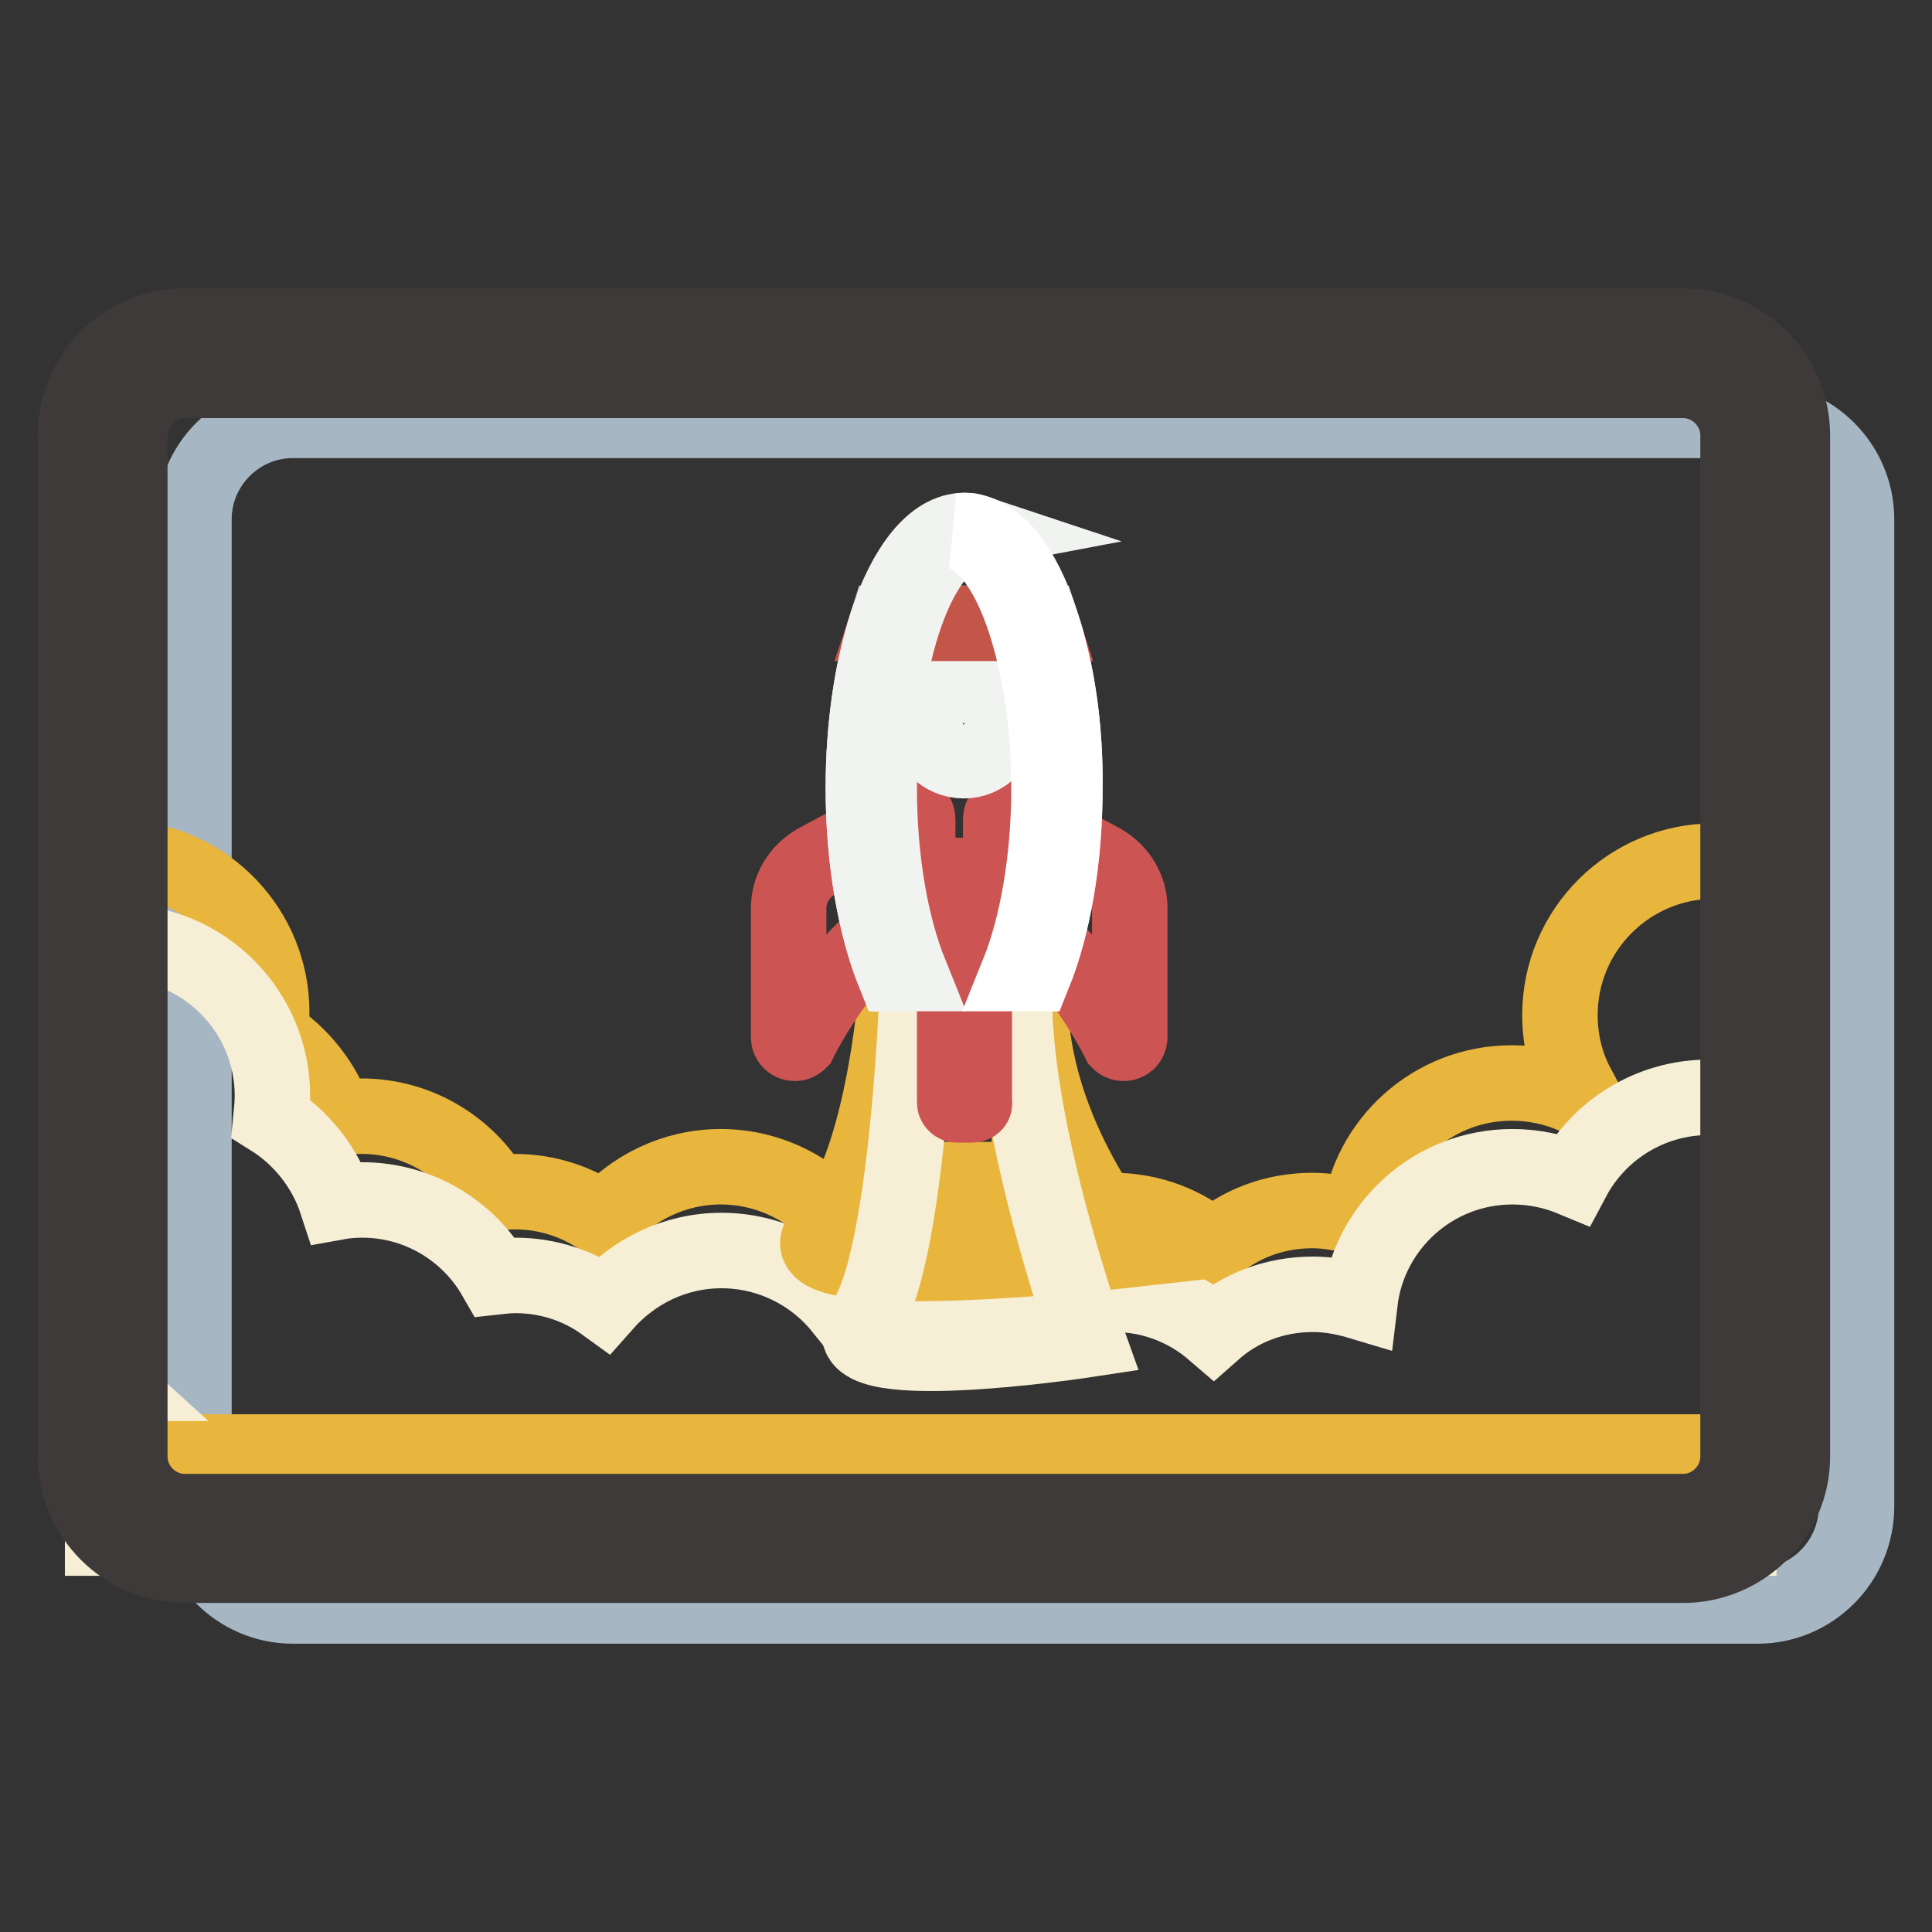 <?xml version="1.0" encoding="utf-8"?>
<!-- Svg Vector Icons : http://www.onlinewebfonts.com/icon -->
<!DOCTYPE svg PUBLIC "-//W3C//DTD SVG 1.1//EN" "http://www.w3.org/Graphics/SVG/1.1/DTD/svg11.dtd">
<svg version="1.1" xmlns="http://www.w3.org/2000/svg" xmlns:xlink="http://www.w3.org/1999/xlink" x="0px" y="0px" viewBox="0 0 256 256" enable-background="new 0 0 256 256" xml:space="preserve">
<rect x="0" y="0" width="256" height="256" fill="#333333" stroke="none"/>
<g> <path stroke-width="10" fill-opacity="0" stroke="#a6b6c3"  d="M232.9,212.8H38.8c-7.2,0-13.1-5.9-13.1-13.1V68.8c0-7.2,5.9-13.1,13.1-13.1h194.1 c7.2,0,13.1,5.9,13.1,13.1v130.8C246,206.9,240.1,212.8,232.9,212.8L232.9,212.8z"/> <path stroke-width="10" fill-opacity="0" stroke="#1c3d61"  d="M64.9,46.8H24.5c-6,0-10.9,4.9-10.9,10.9V193c0,6,4.9,10.9,10.9,10.9H223c6,0,10.9-4.9,10.9-10.9V57.7 c0-6-4.9-10.9-10.9-10.9H64.9z"/> <path stroke-width="10" fill-opacity="0" stroke="#e8b53d"  d="M233.9,192.7v-77.4c-2.1-0.7-4.4-1.2-6.8-1.2c-11.2,0-20.4,9.1-20.4,20.4c0,3.4,0.8,6.6,2.3,9.4 c-0.2,0.4-0.4,0.8-0.7,1.2c-2.4-1-5.1-1.6-8-1.6c-10.4,0-19,7.8-20.2,17.9c-2-0.6-4.1-1-6.2-1c-5.1,0-9.7,1.8-13.2,4.9 c-3.6-3.1-8.2-4.9-13.2-4.9c-5.3,0-10.2,2-13.8,5.4c-3.6-3.3-8.5-5.4-13.8-5.4c-3,0-5.9,0.7-8.5,1.8c-3.7-4.6-9.5-7.6-15.9-7.6 c-6.2,0-11.7,2.8-15.5,7.1c-3.3-2.4-7.4-3.8-11.8-3.8c-0.9,0-1.8,0.1-2.7,0.2c-3.5-6.1-10.1-10.2-17.6-10.2c-1.2,0-2.3,0.1-3.4,0.3 c-1.5-4.6-4.7-8.6-8.7-11.1c0.1-1,0.2-2,0.2-3c0-10.9-8.6-19.8-19.3-20.4v78.7H233.9L233.9,192.7z"/> <path stroke-width="10" fill-opacity="0" stroke="#f6efd6"  d="M14.7,183.3h-1.1v20.5h216.8v-58c-1.3-0.3-2.6-0.4-4-0.4c-7.8,0-14.6,4.4-18,10.8c-2.4-1-5.1-1.6-8-1.6 c-10.4,0-19,7.8-20.2,17.9c-2-0.6-4.1-1-6.2-1c-5.1,0-9.7,1.8-13.2,4.9c-3.6-3.1-8.2-4.9-13.2-4.9c-5.3,0-10.2,2-13.8,5.4 c-3.6-3.3-8.5-5.4-13.8-5.4c-3,0-5.9,0.7-8.5,1.8c-3.7-4.6-9.5-7.6-15.9-7.6c-6.2,0-11.7,2.8-15.5,7.1c-3.3-2.4-7.4-3.8-11.8-3.8 c-0.9,0-1.8,0.1-2.7,0.2c-3.5-6.1-10.1-10.2-17.6-10.2c-1.2,0-2.3,0.1-3.4,0.3c-1.5-4.6-4.7-8.6-8.7-11.1c0.1-1,0.2-2,0.2-3 c0-11.2-9.1-20.4-20.4-20.4c-0.7,0-1.4,0-2.1,0.1v57.4L14.7,183.3L14.7,183.3z"/> <path stroke-width="10" fill-opacity="0" stroke="#3e3a39"  d="M223,207.4H24.5c-8,0-14.5-6.5-14.5-14.5V57.7c0-8,6.5-14.5,14.5-14.5H223c8,0,14.5,6.5,14.5,14.5V193 C237.5,200.9,231,207.4,223,207.4L223,207.4z M24.5,50.4c-4,0-7.3,3.3-7.3,7.3V193c0,4,3.3,7.3,7.3,7.3H223c4,0,7.3-3.3,7.3-7.3 V57.7c0-4-3.3-7.3-7.3-7.3H24.5z"/> <path stroke-width="10" fill-opacity="0" stroke="#e8b53d"  d="M118.7,132h17.7v24.3h-17.7V132z"/> <path stroke-width="10" fill-opacity="0" stroke="#e8b53d"  d="M118.7,132c0,0-1.8,23.4-9.5,31.2s40.5,2.4,40.5,2.4s-13.2-15.1-13.2-33.5"/> <path stroke-width="10" fill-opacity="0" stroke="#f6efd6"  d="M121.5,132c0,0-1.3,35.3-7,43.1s29.6,2.4,29.6,2.4s-9.7-27-9.7-45.5"/> <path stroke-width="10" fill-opacity="0" stroke="#cc5553"  d="M132.6,121.9c8.3,1,15.7,16.1,15.7,16.1c0.5,0.5,1.4,0.2,1.4-0.6v-17.1c0-2.5-1.4-4.8-3.6-6.1l-12.1-6.5 c-0.7-0.3-1.4,0.1-1.4,0.9V121.9z M121.6,121.9c-8.3,1-15.7,16.1-15.7,16.1c-0.5,0.5-1.4,0.2-1.4-0.6v-17.1c0-2.5,1.4-4.8,3.6-6.1 l12.1-6.5c0.7-0.3,1.4,0.1,1.4,0.9V121.9z"/> <path stroke-width="10" fill-opacity="0" stroke="#f1f3f1"  d="M138,82.6h-20.5c-1.9,5.9-3.1,13.5-3.1,21.8c0,9.6,1.6,18.4,4.1,24.6H137c2.5-6.2,4.1-14.9,4.1-24.6 C141.2,96.2,140,88.6,138,82.6L138,82.6z M127.7,100.8c-2.7,0-4.9-2.2-4.9-4.9c0-2.7,2.2-4.9,4.9-4.9c2.7,0,4.9,2.2,4.9,4.9 C132.6,98.6,130.4,100.8,127.7,100.8z"/> <path stroke-width="10" fill-opacity="0" stroke="#c45549"  d="M127.8,70.3c-4.1,0-7.8,4.8-10.3,12.3h20.5C135.6,75.1,131.9,70.3,127.8,70.3z"/> <path stroke-width="10" fill-opacity="0" stroke="#cc5553"  d="M128.8,146.4h-2c-0.2,0-0.3-0.2-0.3-0.3v-29.8c0-0.2,0.2-0.3,0.3-0.3h2c0.2,0,0.3,0.2,0.3,0.3v29.8 C129.2,146.3,129,146.4,128.8,146.4z"/> <path stroke-width="10" fill-opacity="0" stroke="#f1f3f1"  d="M119.6,82.6c2.2-6.9,5.5-11.5,9.2-12.2c-0.3-0.1-0.7-0.1-1-0.1c-4.1,0-7.8,4.8-10.3,12.3 c-1.9,5.9-3.1,13.5-3.1,21.8c0,9.6,1.6,18.4,4.1,24.6h2.1c-2.5-6.2-4.1-14.9-4.1-24.6C116.5,96.2,117.7,88.6,119.6,82.6L119.6,82.6 z"/> <path stroke-width="10" fill-opacity="0" stroke="#ffffff"  d="M138,82.6c-2.4-7.5-6.1-12.3-10.3-12.3c-0.3,0-0.7,0.1-1,0.1c3.7,0.7,7,5.3,9.2,12.2 c1.9,5.9,3.1,13.5,3.1,21.8c0,9.6-1.6,18.4-4.1,24.6h2.1c2.5-6.2,4.1-14.9,4.1-24.6C141.2,96.2,140,88.6,138,82.6L138,82.6z"/></g>
</svg>